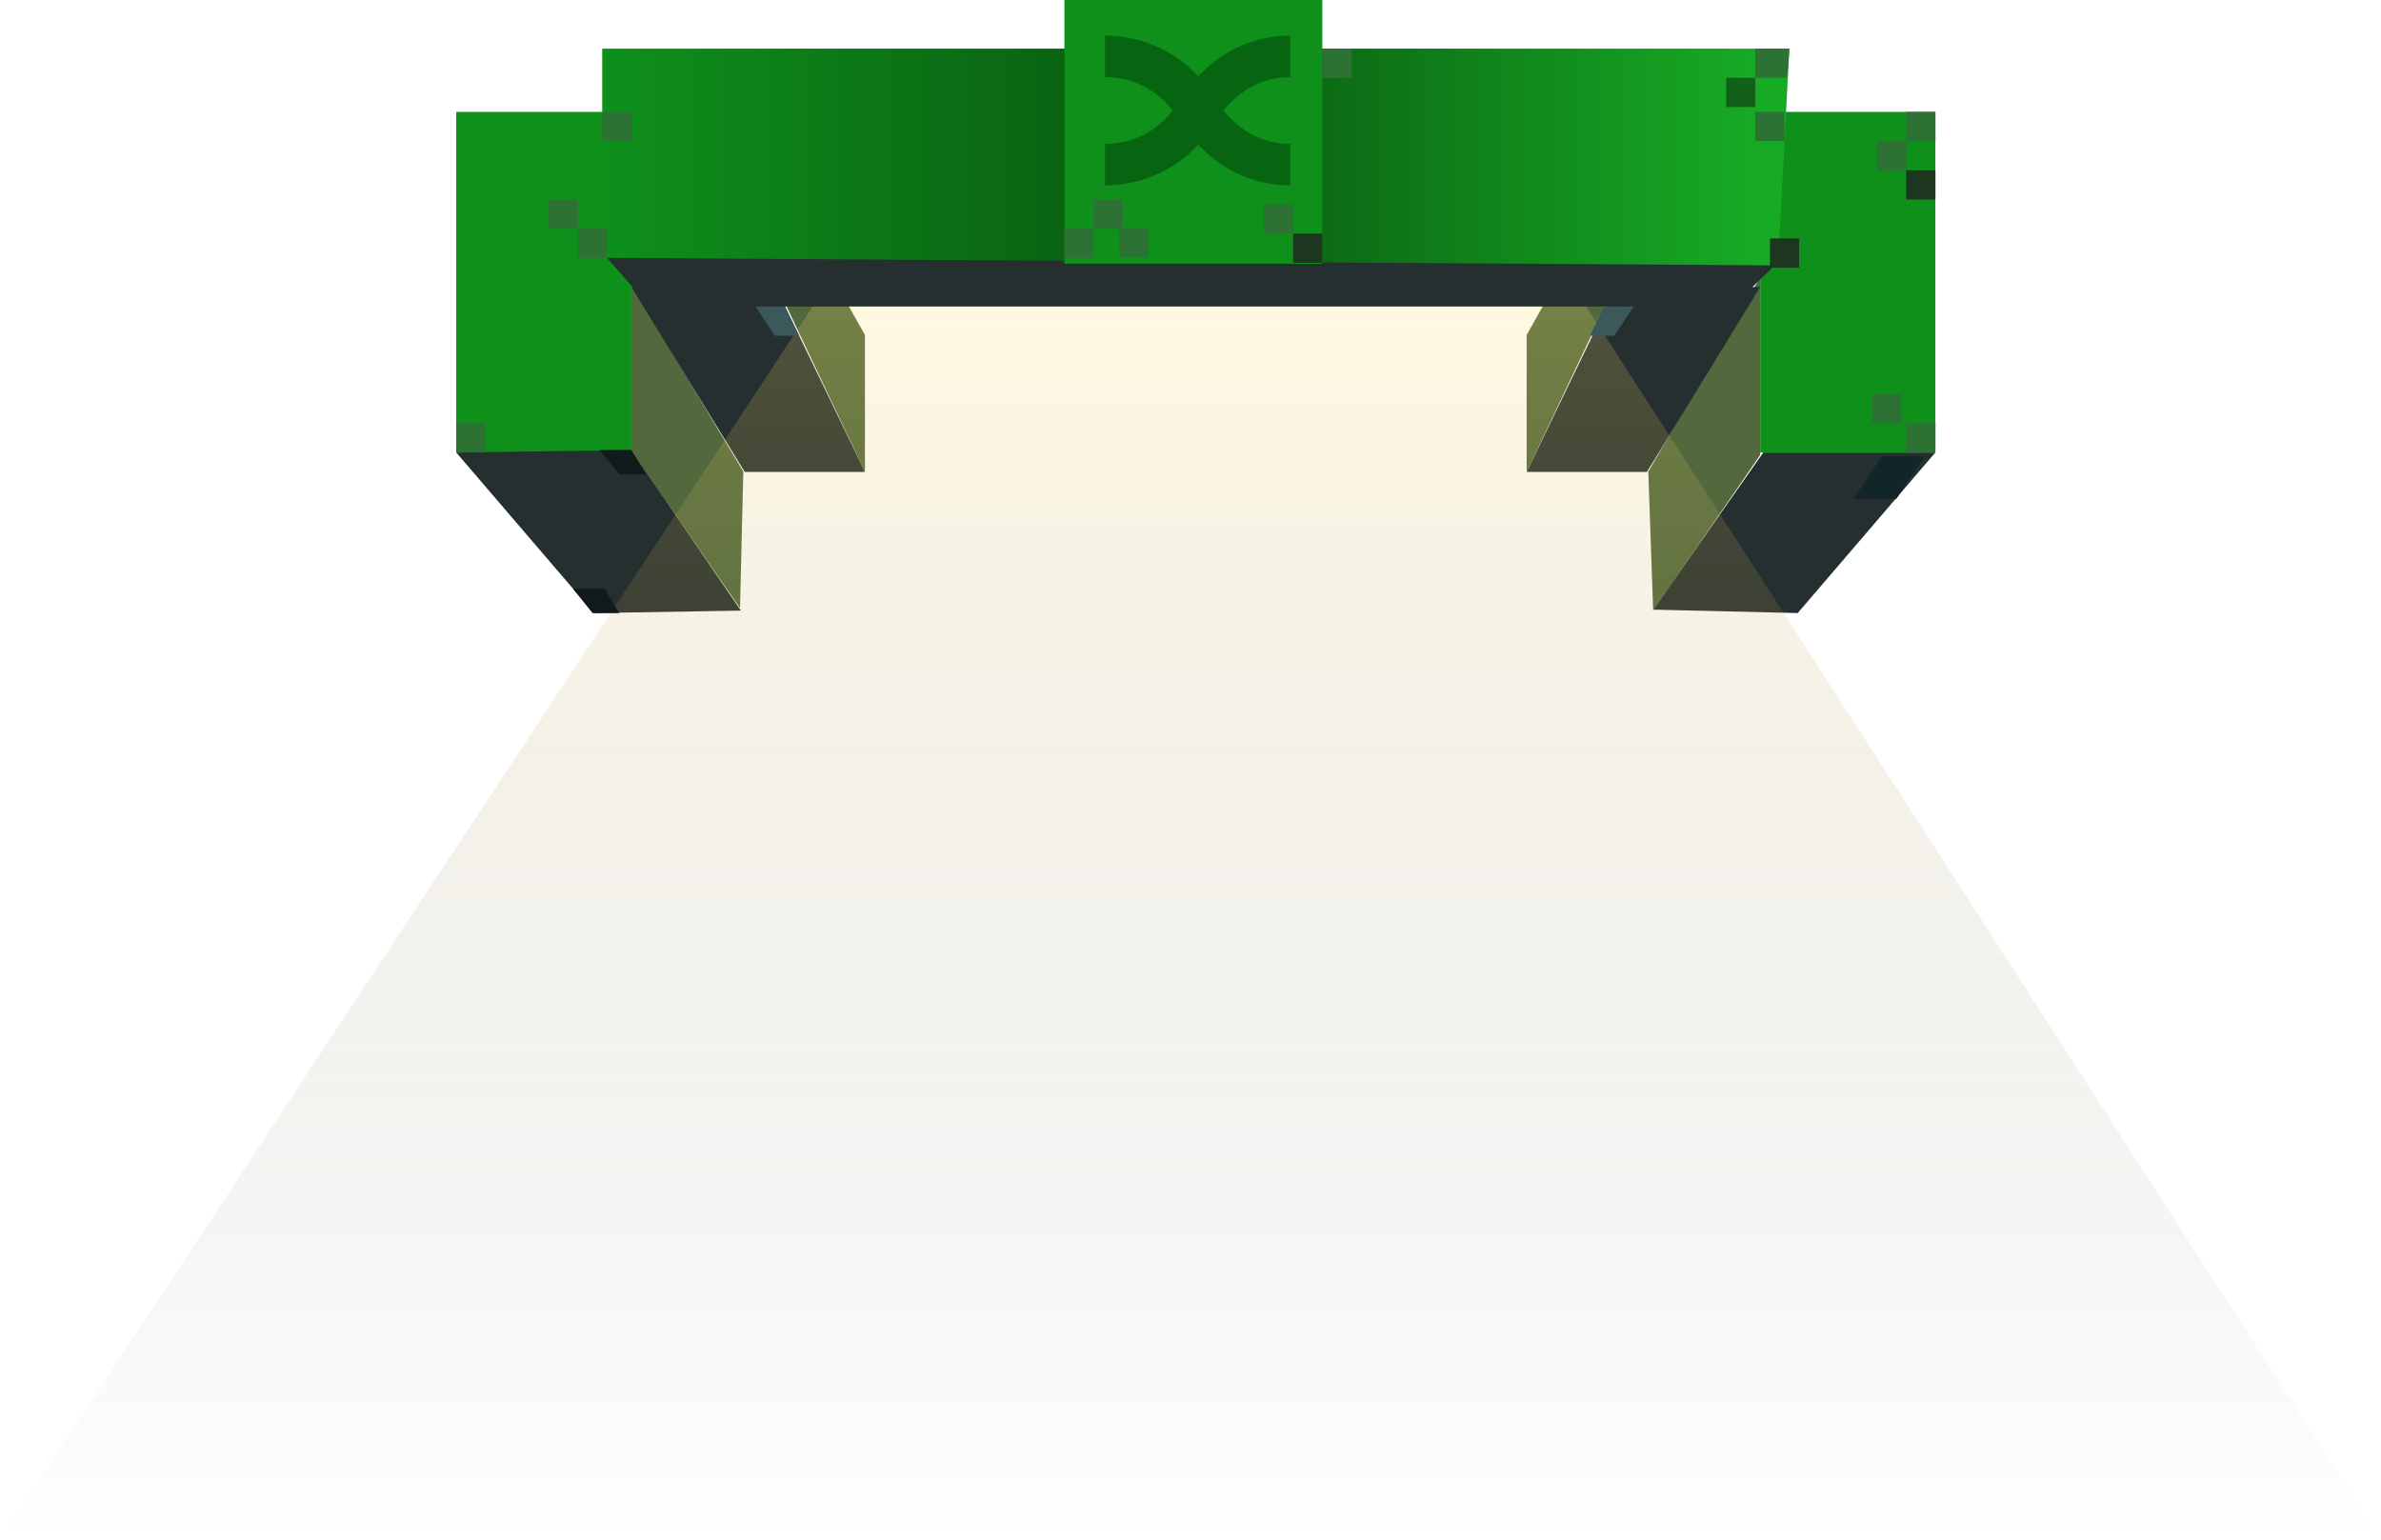 <svg width="334" height="216" viewBox="0 0 334 216" fill="none" xmlns="http://www.w3.org/2000/svg">
<path d="M64 15.698H88.571V63.475H64V15.698Z" fill="#0E901B"/>
<path d="M271.488 15.698H246.917V63.475H271.488V15.698Z" fill="#0E901B"/>
<path d="M88.571 63.134L103.928 85.657L83.311 85.999L64 63.475L88.571 63.134Z" fill="#262F30"/>
<path d="M247.35 63.475L231.902 85.519L252.178 85.999L271.488 63.475H247.35Z" fill="#262F30"/>
<path d="M104.268 66.147L88.57 39.928V63.272L103.807 85.316L104.268 66.147Z" fill="#51693D"/>
<path d="M231.22 66.147L246.918 38.904V63.816L231.902 85.657L231.22 66.147Z" fill="#51693D"/>
<path d="M121.332 66.206L108.805 40.269H88.57L104.469 66.206H121.332Z" fill="#262F30"/>
<path d="M214.157 66.206L226.683 40.269H246.918L231.019 66.206H214.157Z" fill="#262F30"/>
<path d="M121.332 66.206V46.994L117.552 40.269H109.047L121.332 66.206Z" fill="#51693D"/>
<path d="M214.156 66.206V46.994L217.936 40.269H226.441L214.156 66.206Z" fill="#51693D"/>
<path d="M251.014 6.825H84.477V36.442L249.386 37.539L251.014 6.825Z" fill="url(#paint0_linear_998_63880)"/>
<path d="M243.018 42.999H91.105L85.158 36.174L248.965 37.224L243.018 42.999Z" fill="#262F30"/>
<path d="M0 216L114 43H222.5L334 216H0Z" fill="url(#paint1_linear_998_63880)"/>
<path d="M185.49 0H149.316V37H185.49V0Z" fill="#0E901B"/>
<rect x="267.395" y="15.699" width="4.096" height="4.096" fill="#2D7134"/>
<rect x="263.299" y="19.794" width="4.096" height="4.096" fill="#2D7134"/>
<rect x="267.395" y="59.38" width="4.096" height="4.096" fill="#2D7134"/>
<rect x="185.49" y="6.826" width="4.096" height="4.096" fill="#2D7134"/>
<rect x="149.316" y="32.08" width="4.096" height="4.096" fill="#2D7134"/>
<rect x="153.41" y="27.984" width="4.096" height="4.096" fill="#2D7134"/>
<rect x="157" y="32" width="4.096" height="4.096" fill="#2D7134"/>
<path d="M86.865 66.548L84.135 63.135H88.572L90.62 66.548H86.865Z" fill="#121B1C"/>
<path d="M83.111 86L80.381 82.587H84.818L86.866 86H83.111Z" fill="#121B1C"/>
<rect x="267.395" y="23.889" width="4.096" height="4.096" fill="#1D361F"/>
<rect x="248.283" y="33.444" width="4.096" height="4.096" fill="#1D361F"/>
<rect x="246.234" y="15.699" width="4.096" height="4.096" fill="#2D7134"/>
<rect x="262.615" y="55.285" width="4.096" height="4.096" fill="#2D7134"/>
<rect x="177.299" y="28.667" width="4.096" height="4.096" fill="#2D7134"/>
<rect x="81.062" y="32.08" width="4.096" height="4.096" fill="#2D7134"/>
<rect x="76.969" y="27.984" width="4.096" height="4.096" fill="#2D7134"/>
<rect x="84.477" y="15.699" width="4.096" height="4.096" fill="#2D7134"/>
<rect x="64" y="59.38" width="4.096" height="4.096" fill="#2D7134"/>
<rect x="242.141" y="10.921" width="4.096" height="4.096" fill="#12601A"/>
<rect x="181.395" y="32.762" width="4.096" height="4.096" fill="#1D361F"/>
<path d="M246.234 6.826H251.013L250.671 10.921H246.234V6.826Z" fill="#2D7134"/>
<path d="M105.975 43H110.07L112.118 47.095H108.705L105.975 43Z" fill="#3B585B"/>
<path d="M229.172 43H225.076L223.028 47.095H226.441L229.172 43Z" fill="#3B585B"/>
<path d="M264 64H270L266 70H260L264 64Z" fill="#122629"/>
<path fill-rule="evenodd" clip-rule="evenodd" d="M168.077 10.706C163.699 5.925 158.115 5 155 5V10.818C157.301 10.818 161.454 11.533 164.499 15.5C161.454 19.467 157.301 20.182 155 20.182V26C158.115 26 163.699 25.075 168.077 20.294C172.609 25.103 177.773 26 181 26V20.182C178.797 20.182 175.009 19.622 171.613 15.5C175.009 11.379 178.811 10.818 181 10.818V5C177.773 5 172.609 5.897 168.077 10.706Z" fill="#076411"/>
<defs>
<linearGradient id="paint0_linear_998_63880" x1="84.477" y1="22.182" x2="247" y2="22.182" gradientUnits="userSpaceOnUse">
<stop stop-color="#0E901B"/>
<stop offset="0.506" stop-color="#095810"/>
<stop offset="1" stop-color="#17AB25"/>
</linearGradient>
<linearGradient id="paint1_linear_998_63880" x1="160.5" y1="43" x2="160.5" y2="216" gradientUnits="userSpaceOnUse">
<stop stop-color="#FFDE6A" stop-opacity="0.2"/>
<stop offset="1" stop-color="#0B0B0B" stop-opacity="0"/>
</linearGradient>
</defs>
</svg>
